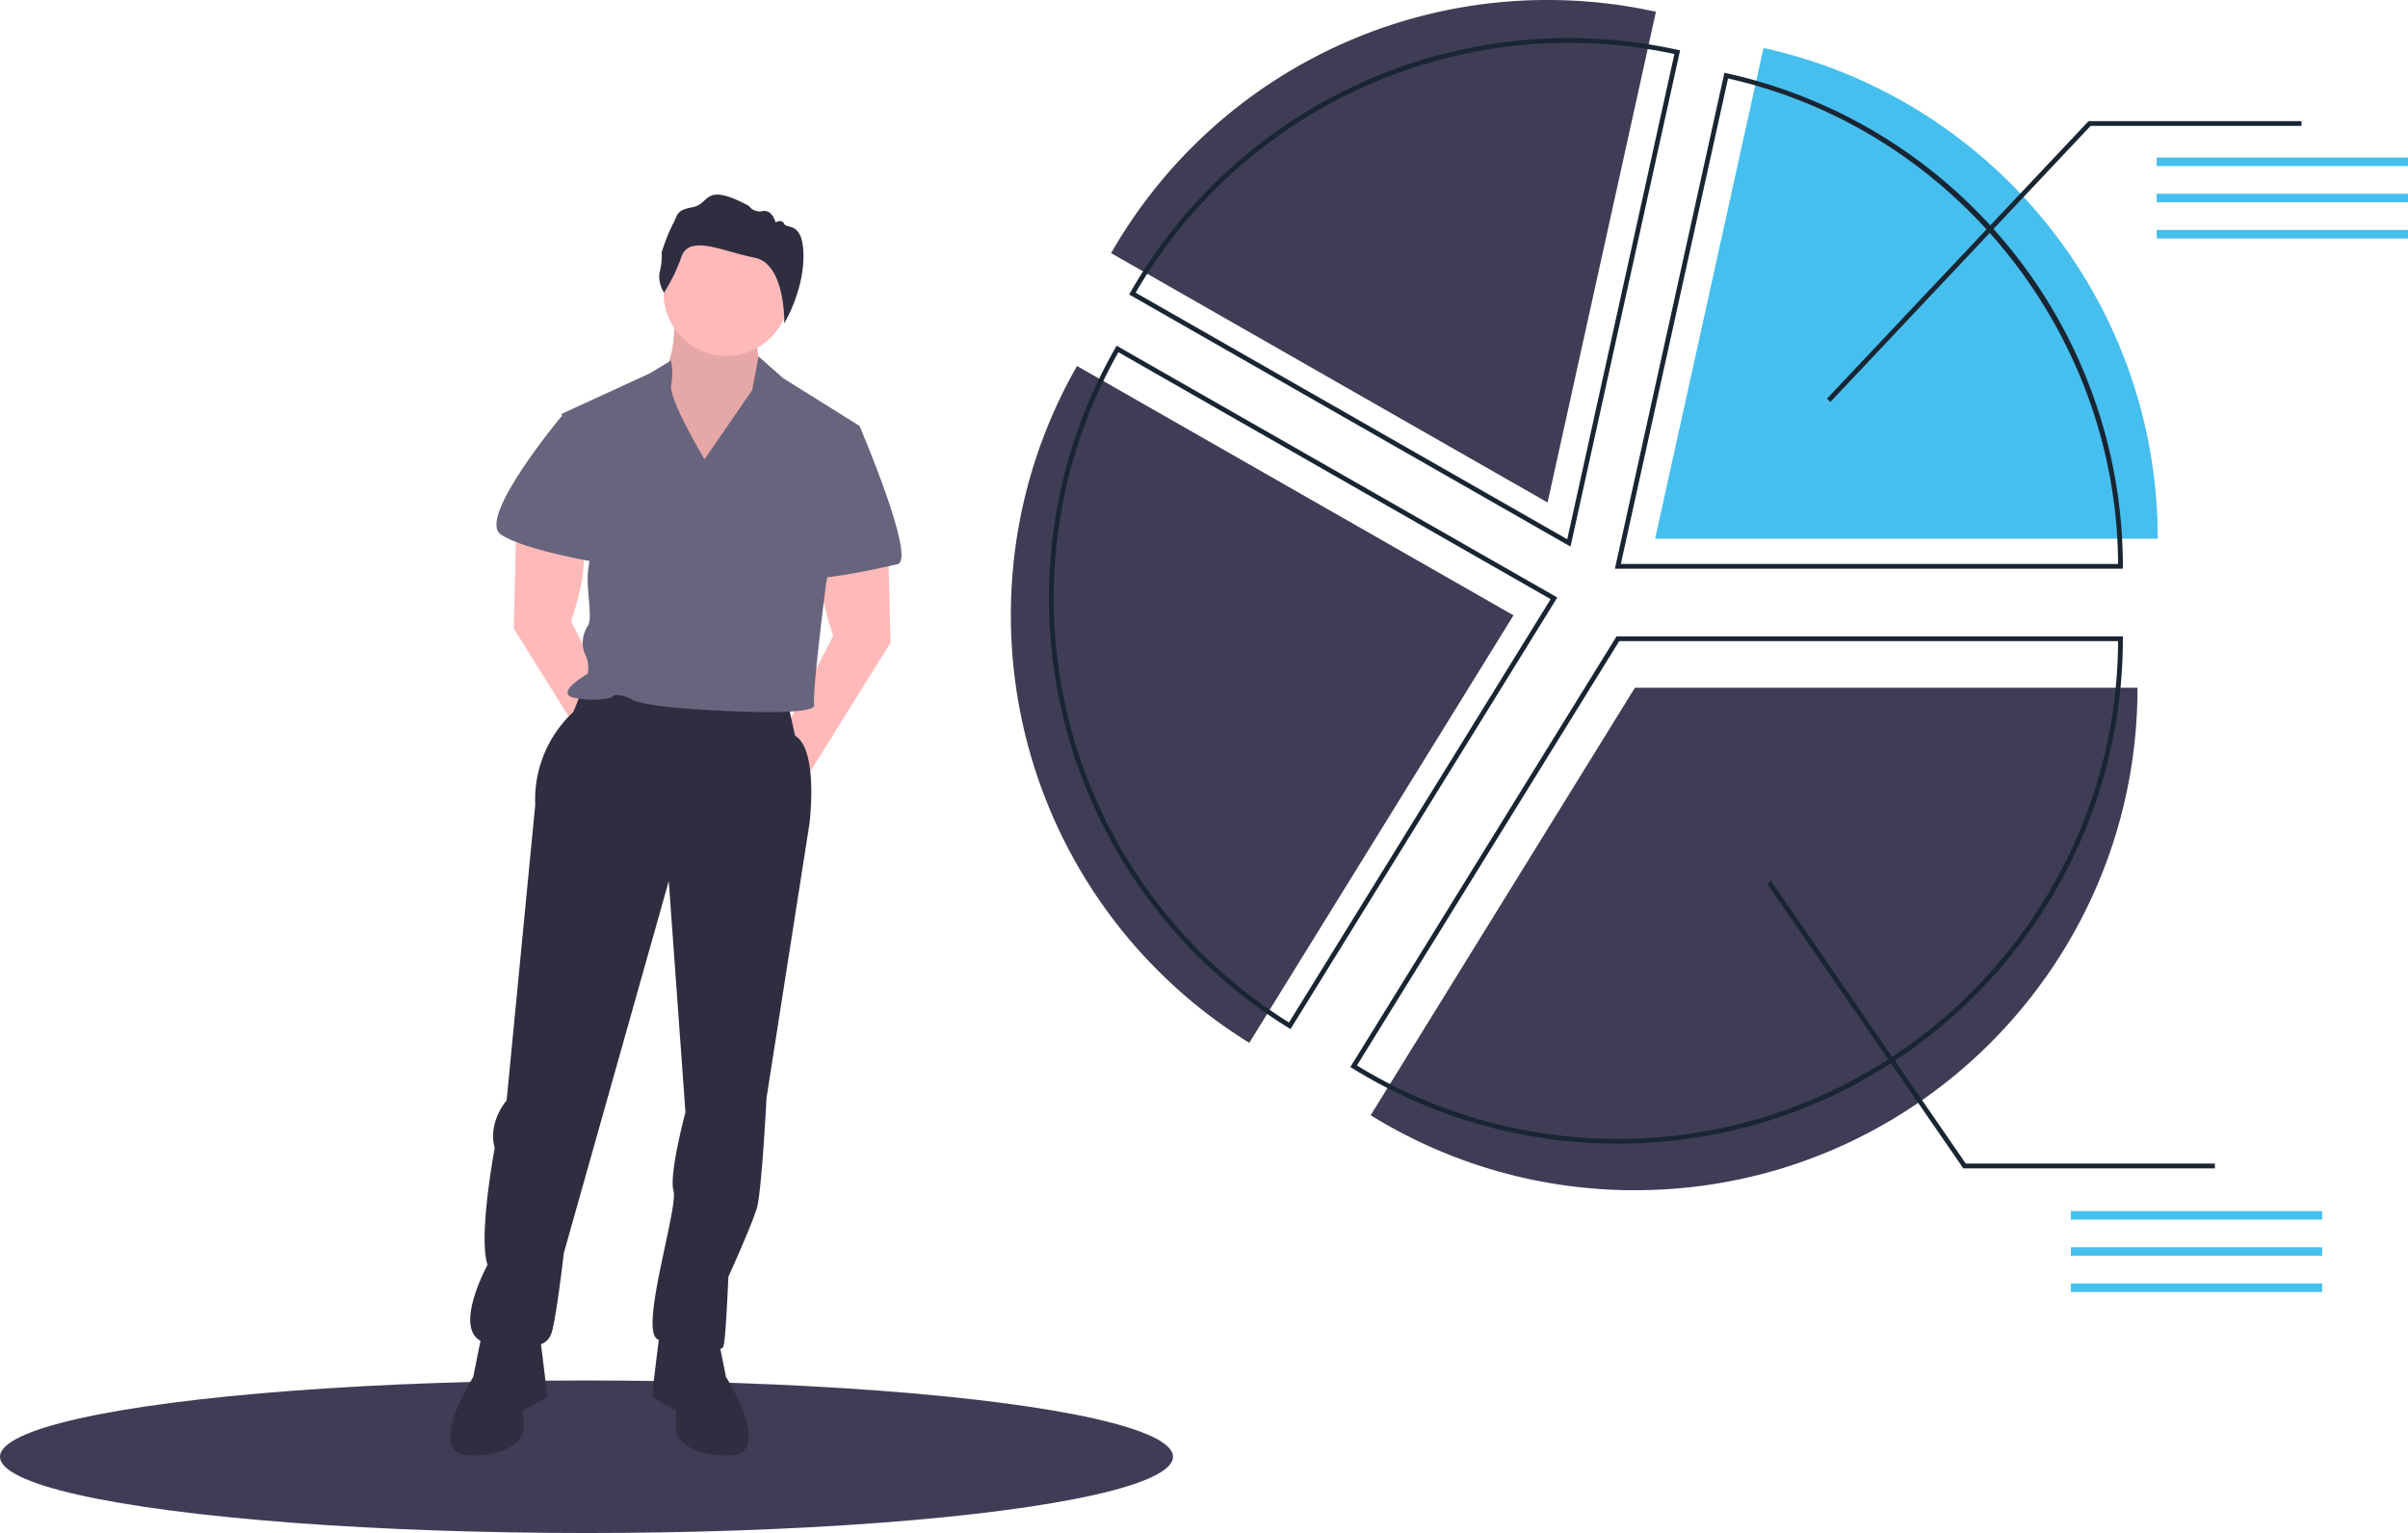 <svg xmlns="http://www.w3.org/2000/svg" data-name="Layer 1" width="1010" height="643.175"><rect id="backgroundrect" width="100%" height="100%" x="0" y="0" fill="none" stroke="none"/><title>segment_analysis</title><g class="currentLayer" style=""><title>Layer 1</title><path d="M 649.11 0 A 210.737 210.737 0 0 0 466.042 106.207 L 649.11 210.817 L 694.557 4.927 A 211.54 211.54 0 0 0 649.11 0 Z" fill="#3f3d55" id="svg_21" class="" fill-opacity="1"/><ellipse cx="246" cy="611.175" rx="246" ry="32" fill="#3f3d56" id="svg_1" class=""/><path d="M 896.552 288.534 H 685.735 L 574.913 467.89 A 209.812 209.812 0 0 0 685.735 499.351 C 802.166 499.351 896.552 404.965 896.552 288.534 Z" fill="#3f3d55" id="svg_2" class="" fill-opacity="1"/><path d="M 282.5 127.675 s 2 20 -4 28 s 15 58 15 58 l 30 -56 s -10 -6 -4 -23 Z" fill="#ffb9b9" id="svg_4"/><path d="M 282.5 127.675 s 2 20 -4 28 s 15 58 15 58 l 30 -56 s -10 -6 -4 -23 Z" opacity="0.1" id="svg_5"/><path d="M 372.5 228.675 l 1 41 l -38 61 l -7 -23 l 21 -41 s -7 -19 -5 -30 S 372.5 228.675 372.5 228.675 Z" fill="#ffb9b9" id="svg_6"/><path d="M 216.5 222.675 l -1 41 l 38 61 l 7 -23 l -21 -41 s 7 -19 5 -30 S 216.5 222.675 216.5 222.675 Z" fill="#ffb9b9" id="svg_7"/><path d="M 244.5 288.675 l -4 10 a 50.242 50.242 0 0 0 -16 39 l -12 124 s -8 9 -5 20 c 0 0 -7 37 -3 49 c 0 0 -17 31 1 33 s 24 2 26 -5 s 5 -33 5 -33 l 44 -156 l 7 97 s -7 26 -5 33 s -14 57 -7 62 s 27 7 28 3 s 2 -29 2 -29 s 10 -22 12 -29 s 4 -46 4 -46 l 18 -115 s 4 -31 -6 -37 l -4 -18 Z" fill="#2f2e41" id="svg_8"/><path d="M 202.5 557.675 l -4 20 s -21 33 -1 33 s 22 -10 22 -10 v -9 s 10 -5 10 -6 s -3 -25 -3 -25 Z" fill="#2f2e41" id="svg_9"/><path d="M 300.5 557.675 l 4 20 s 21 33 1 33 s -22 -10 -22 -10 v -9 s -10 -5 -10 -6 s 3 -25 3 -25 Z" fill="#2f2e41" id="svg_10"/><circle cx="304.703" cy="122.936" r="26.383" fill="#ffb9b9" id="svg_11" class=""/><path d="M 295.5 192.675 s -15 -25 -14 -31 a 28.738 28.738 0 0 0 -0.048 -10.39 L 272.5 156.675 l -37 17 l 15 50 s -4 11 -4 19 s 2 17 0 20 s -3 8 -1 12 a 12.694 12.694 0 0 1 1 8 s -14 8 -6 10 a 37.163 37.163 0 0 0 16 0 s 1 -3 9 1 s 50 5 50 5 s 27 1 26 -3 s 5 -51 5 -51 l 14 -66 l -32 -20 l -10.336 -9.125 L 315.5 163.675 Z" fill="#67647d" id="svg_12" class="" fill-opacity="1"/><path d="M 242.5 174.675 h -7 s -35.5 42.5 -25.5 49.5 s 44.5 12.5 44.5 12.5 S 251.5 174.675 242.5 174.675 Z" fill="#67647d" id="svg_13" class="" transform="" fill-opacity="1"/><path d="M 351.5 178.675 h 9 s 24 56 16 58 s -37 8 -37 5 S 351.5 178.675 351.5 178.675 Z" fill="#67647d" id="svg_14" class="" fill-opacity="1"/><path d="M 278.52 122.795 s -2.863 -4.294 -1.762 -8.918 a 27.028 27.028 0 0 0 0.771 -8.037 a 79.548 79.548 0 0 1 4.624 -11.67 c 2.312 -4.184 1.211 -5.945 8.477 -7.266 s 4.294 -10.79 23.451 -0.55 a 5.618 5.618 0 0 0 5.835 2.202 c 3.963 -0.771 5.395 4.734 5.395 4.734 s 2.642 -1.541 3.633 0.661 S 337 92.628 337 107.491 s -8.04 28.14 -8.04 28.14 s 0.589 -25.002 -12.512 -27.534 s -27.194 -9.909 -30.607 -0.44 A 72.179 72.179 0 0 1 278.52 122.795 Z" fill="#2f2e41" id="svg_15" class=""/><path d="M 678.589 479.805 a 211.31 211.31 0 0 1 -111.349 -31.61 l -0.85 -0.526 l 0.525 -0.85 L 678.031 266.988 h 212.374 v 1 C 890.405 384.785 795.385 479.805 678.589 479.805 Z M 569.144 447.018 a 209.313 209.313 0 0 0 109.445 30.787 c 115.361 0 209.276 -93.579 209.814 -208.817 H 679.146 Z" fill="#192533" id="svg_16" class="" fill-opacity="1"/><path d="M 424 258.162 a 210.67 210.67 0 0 0 99.995 179.357 L 634.817 258.162 L 451.749 153.551 A 209.846 209.846 0 0 0 424 258.162 Z" fill="#3f3d55" id="svg_17" class="" fill-opacity="1"/><path d="M 541.292 431.749 l -0.851 -0.526 A 211.917 211.917 0 0 1 467.854 145.908 l 0.497 -0.867 l 184.834 105.619 Z M 469.095 147.77 A 209.919 209.919 0 0 0 540.645 428.993 l 109.751 -177.623 Z" fill="#192533" id="svg_18" class="" fill-opacity="1"/><path d="M 739.668 20.113 L 694.221 226.003 h 210.817 C 905.038 125.177 834.252 40.898 739.668 20.113 Z" fill="#46bfee" id="svg_19"/><path d="M 890.405 238.616 H 677.344 l 45.931 -208.081 l 0.976 0.214 A 211.883 211.883 0 0 1 890.405 237.616 Z m -210.571 -2 H 888.403 c -0.47 -97.03 -69.07 -182.44 -163.607 -203.696 Z" fill="#192533" id="svg_20" class="" fill-opacity="1"/><path d="M 658.727 229.332 L 473.609 123.551 l 0.498 -0.869 A 212.066 212.066 0 0 1 703.705 20.923 l 0.978 0.215 Z M 476.342 122.809 L 657.359 226.247 l 44.938 -203.583 A 210.066 210.066 0 0 0 476.342 122.809 Z" fill="#192533" id="svg_22" class="" fill-opacity="1"/><polygon points="767.752 168.625 766.297 167.253 876.021 50.811 965.335 50.811 965.335 52.811 876.885 52.811 767.752 168.625" fill="#192533" id="svg_23" class="" fill-opacity="1"/><rect x="904.591" y="66.104" width="105.409" height="3.573" fill="#46bfee" id="svg_24"/><rect x="904.591" y="81.29" width="105.409" height="3.573" fill="#46bfee" id="svg_25"/><rect x="904.591" y="96.476" width="105.409" height="3.573" fill="#46bfee" id="svg_26"/><rect x="868.591" y="508.104" width="105.409" height="3.573" fill="#46bfee" id="svg_27"/><rect x="868.591" y="523.29" width="105.409" height="3.573" fill="#46bfee" id="svg_28"/><rect x="868.591" y="538.476" width="105.409" height="3.573" fill="#46bfee" id="svg_29"/><polygon points="929 490.176 823.475 490.176 823.177 489.743 741.177 370.743 742.823 369.608 824.525 488.176 929 488.176 929 490.176" fill="#192533" id="svg_30" class="" fill-opacity="1"/></g></svg>